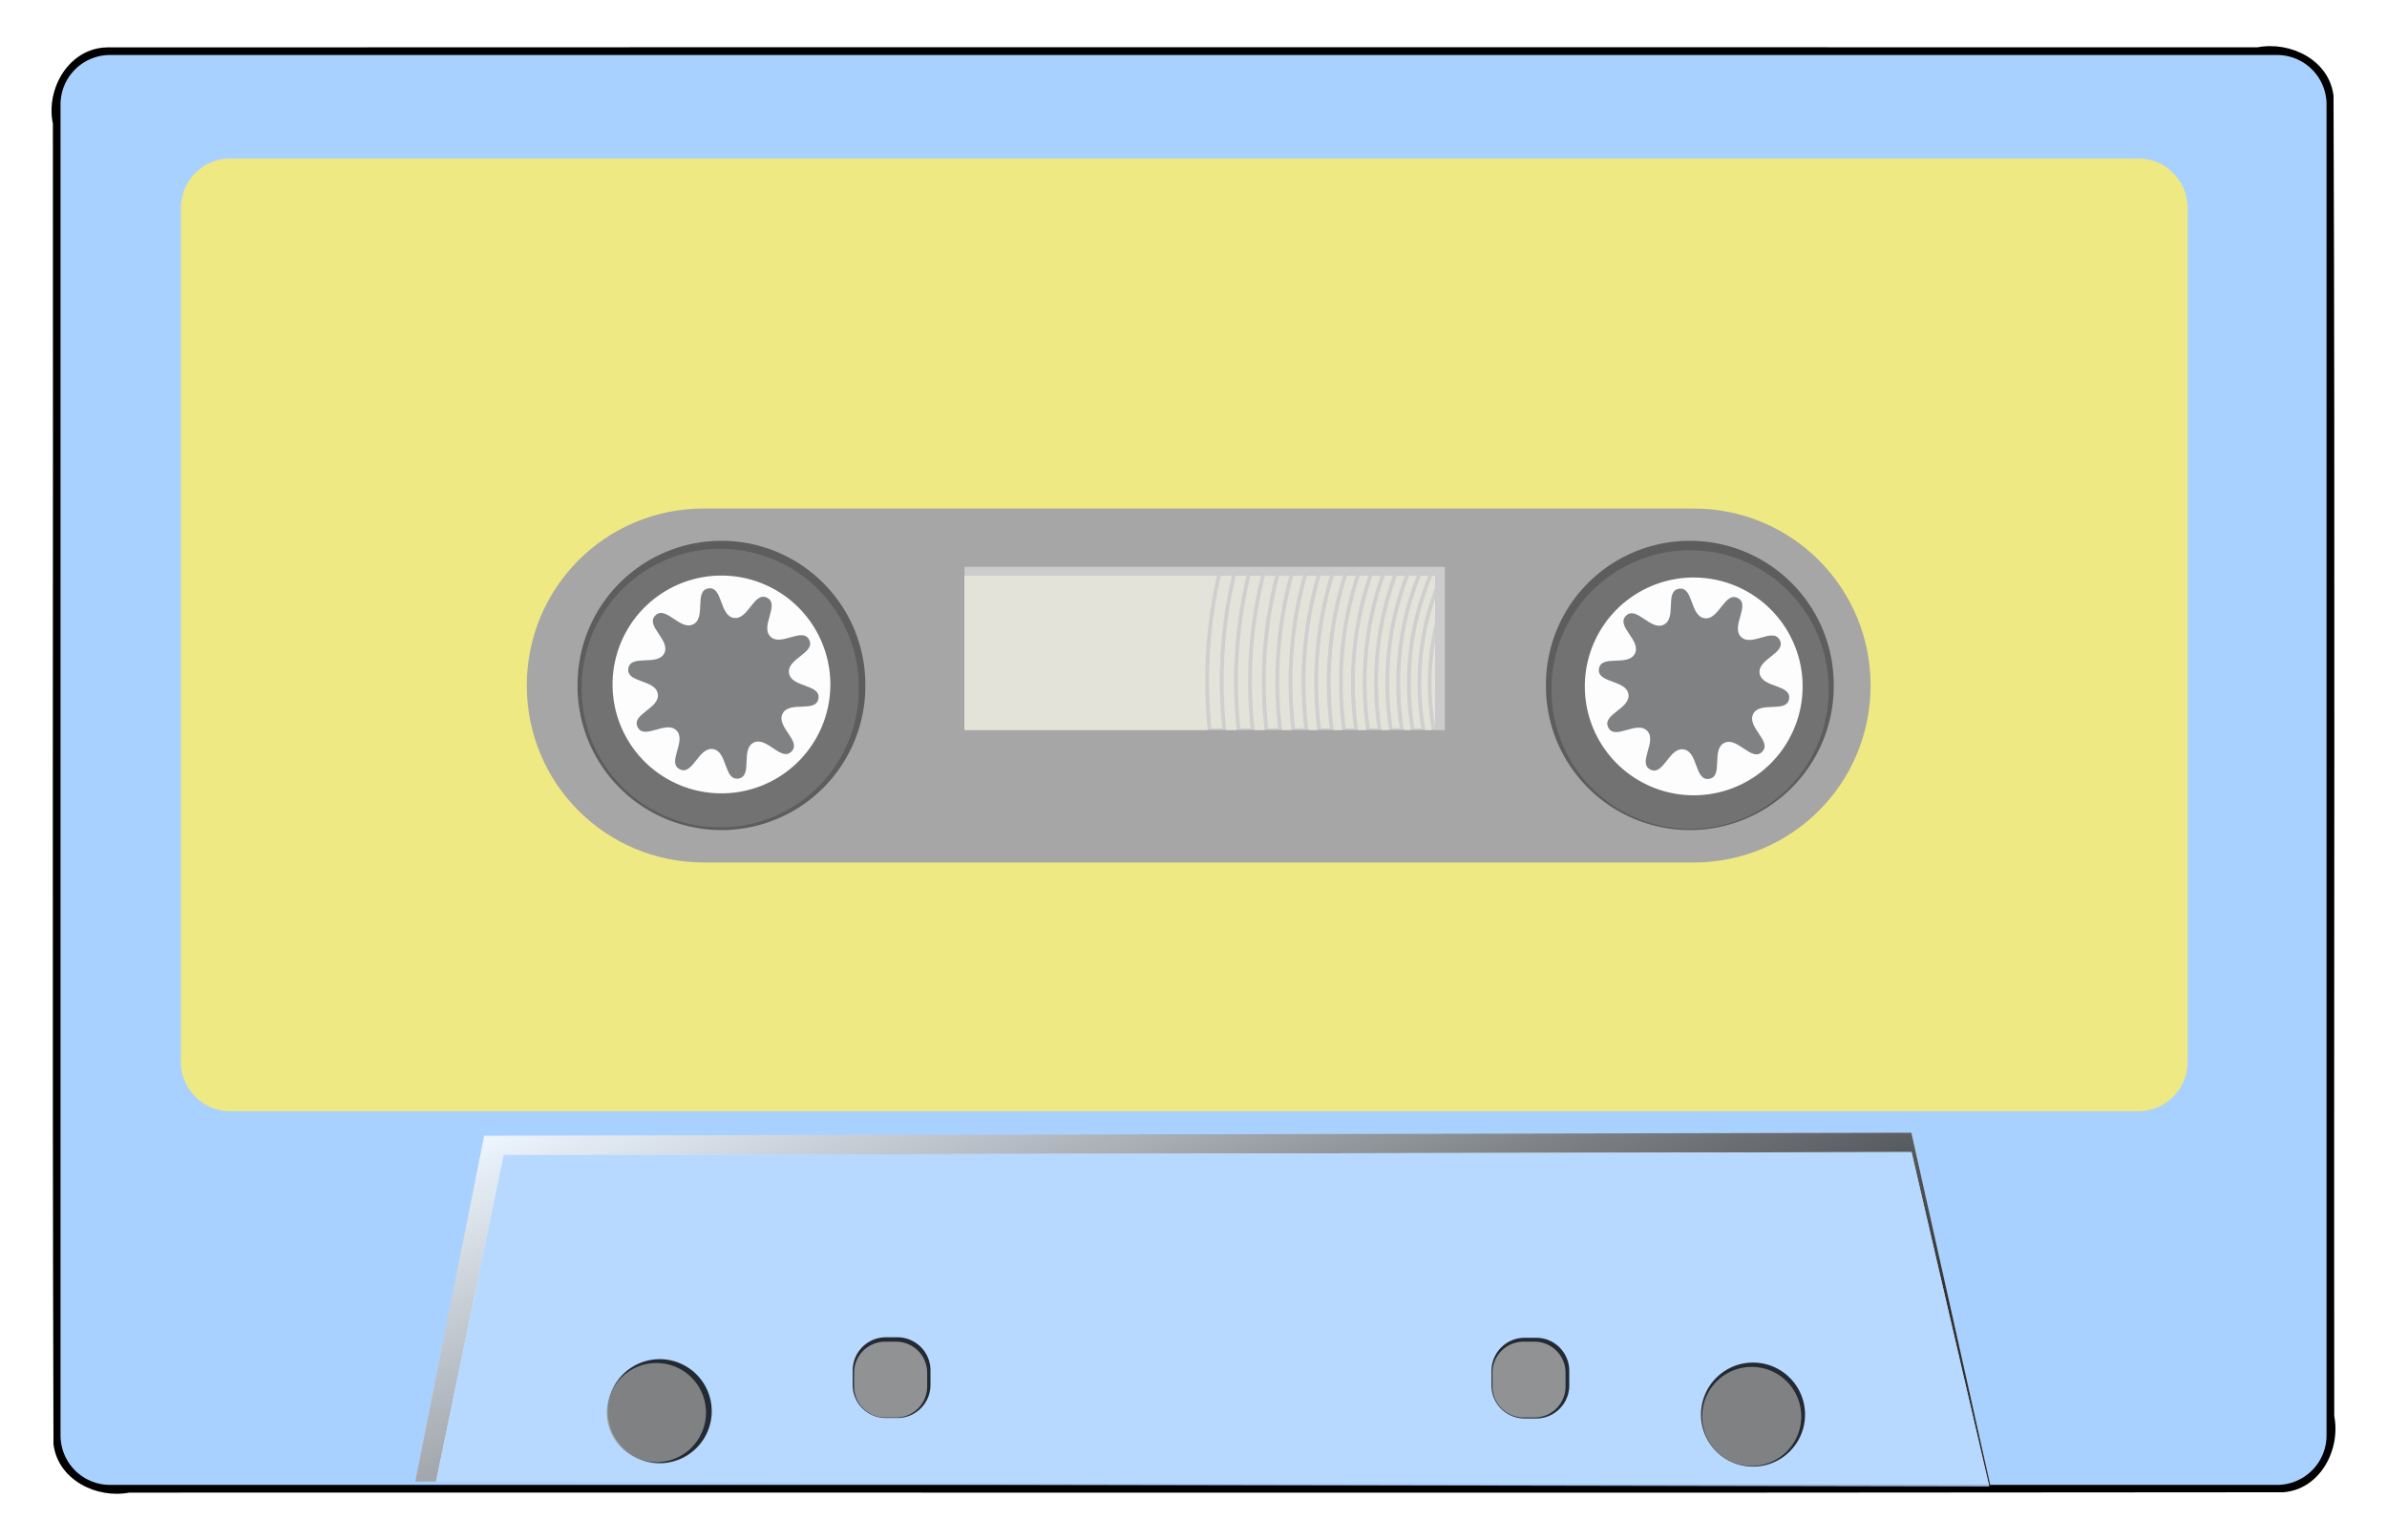 <?xml version="1.0" encoding="UTF-8" standalone="no"?>
<svg viewBox="0 0 620 400" xmlns="http://www.w3.org/2000/svg">
<defs>
<filter id="filter2898">
<feGaussianBlur stdDeviation="4.846"/>
</filter>
<linearGradient gradientUnits="userSpaceOnUse" id="linearGradient2982" x1="201.786" x2="127.034" y1="468.464" y2="294.213">
<stop offset="0"/>
<stop offset="1" stop-opacity="0"/>
</linearGradient>
</defs>
<g transform="translate(-204.802,-178.515)">
<path d="m232.635,190.825c-9.882.168-16.026,10.711-14.094,19.844 .104,114.341-.209,228.705.156,343.031 1.177,9.192 11.118,14.149 19.688,12.531 186.488-.063 372.987.125 559.469-.094 9.524-.718 14.96-10.973 13.25-19.781-.125-114.309.25-228.647-.188-342.938-1.081-9.257-11.115-14.229-19.688-12.625-186.198.021-372.397-.042-558.594.031z" filter="url(#filter2898)"/>
<path d="m233.385,192.8h562.857a12.857,12.857 0 0,1 12.857,12.857v345.714a12.857,12.857 0 0,1 -12.857,12.857h-562.857a12.857,12.857 0 0,1 -12.857-12.857v-345.714a12.857,12.857 0 0,1 12.857-12.857" fill="#a9d1ff"/>
<path d="m264.639,219.684h495.524c7.123,0 12.857,5.734 12.857,12.857v221.773c0,7.123-5.734,12.857-12.857,12.857h-495.524c-7.123,0-12.857-5.734-12.857-12.857v-221.773c0-7.123 5.734-12.857 12.857-12.857z" fill="#eee982"/>
<path d="m330.564,473.525 370.71-.797 20.481,91.419-409.112-.797 17.921-89.824z" fill="#fff" opacity=".802"/>
<path d="m496.469,294.219-370.719.781-17.906,89.844h5.406l17.562-84.812 365.688-.781 20.062,86.375h.375l-20.469-91.406z" fill="url(#linearGradient2982)" opacity=".802" transform="translate(204.802,178.515)"/>
<path d="m317.125,147.25c-3.459,14.068-4.354,28.399-2.938,42.406h3.812c-1.456-13.999-.542-28.353 3.031-42.406h-3.906zm7.75,0c-3.698,14.048-4.654,28.405-3.156,42.406h3.656c-1.538-13.993-.544-28.375 3.281-42.406h-3.781zm7.5,0c-3.962,14.019-4.988,28.414-3.406,42.406h3.531c-1.629-13.994-.576-28.396 3.531-42.406h-3.656zm7.25,0c-4.255,13.991-5.363,28.419-3.688,42.406h3.406c-1.73-13.991-.57-28.426 3.844-42.406h-3.562zm7.031,0c-4.577,13.959-5.782,28.422-4,42.406h3.281c-1.834-13.976-.594-28.474 4.156-42.406h-3.438zm6.781,0c-4.938,13.914-6.206,28.428-4.312,42.406h3.125c-1.954-13.969-.627-28.523 4.5-42.406h-3.312zm6.562,0c-5.334,13.858-6.675,28.438-4.656,42.406h3c-2.057-13.774-.739-28.186 4.625-41.844 .076-.193.173-.37.25-.562h-3.219zm6.375,0c-.229.547-.47,1.102-.688,1.656-5.223,13.303-6.475,27.346-4.406,40.75h2.875c-2.085-13.047-.901-26.725 4.188-39.688 .362-.923.761-1.818 1.156-2.719h-3.125zm6.156,0c-.564,1.228-1.095,2.479-1.594,3.75-4.954,12.622-6.098,25.965-4,38.656h2.781c-2.121-12.355-1.077-25.322 3.75-37.625 .555-1.414 1.175-2.797 1.812-4.156v-.625h-2.75zm2.75,7.625c-4.092,11.419-4.898,23.392-2.875,34.781h2.625c-1.519-8.232-1.488-16.768.25-25.188v-9.594z" fill="none" stroke="#000" transform="translate(204.802,178.515)"/>
<path d="m455.327,325.75h124.754v42.426h-124.754z" fill="#d9d9d9" fill-opacity=".79"/>
<path d="m387.604,310.606c-25.463,0-45.969,20.506-45.969,45.969s20.506,45.969 45.969,45.969h257.094c25.463,0 45.969-20.506 45.969-45.969s-20.506-45.969-45.969-45.969h-257.094zm67.688,17.469h122.25v40.031h-122.25v-40.031z" fill="#a6a6a6"/>
<path d="m416.183,345.084a37.376,37.376 0 1,1 -74.751,0 37.376,37.376 0 1,1 74.751,0z" fill="#5d5d5d" transform="translate(13.385,11.476)"/>
<path d="m416.183,345.084a37.376,37.376 0 1,1 -74.751,0 37.376,37.376 0 1,1 74.751,0z" fill="#5d5d5d" transform="translate(264.913,11.476)"/>
<path d="m455.327,325.75h124.754v42.426h-124.754z" fill="#e9e9e9" fill-opacity=".575"/>
<path d="m335.624,478.536 365.675-.758 20.203,86.873-403.556-.758 17.678-85.358z" fill="#a9d1ff" opacity=".802"/>
<path d="m376.282,533.099a13.511,13.511 0 1,1 -27.022,0 13.511,13.511 0 1,1 27.022,0z" opacity=".802" transform="translate(13.385,11.981)"/>
<path d="m376.282,533.099a13.511,13.511 0 1,1 -27.022,0 13.511,13.511 0 1,1 27.022,0z" opacity=".802" transform="translate(297.364,12.865)"/>
<path d="m600.789,526.013h3.03a8.586,8.586 0 0,1 8.586,8.586v3.788a8.586,8.586 0 0,1 -8.586,8.586h-3.03a8.586,8.586 0 0,1 -8.586-8.586v-3.788a8.586,8.586 0 0,1 8.586-8.586" opacity=".802"/>
<path d="m434.872,525.887h3.03a8.586,8.586 0 0,1 8.586,8.586v3.788a8.586,8.586 0 0,1 -8.586,8.586h-3.03a8.586,8.586 0 0,1 -8.586-8.586v-3.788a8.586,8.586 0 0,1 8.586-8.586" opacity=".802"/>
<path d="m416.183,345.084a37.376,37.376 0 1,1 -74.751,0 37.376,37.376 0 1,1 74.751,0z" fill="#727272" transform="matrix(.963,0,0,.963,27.084,24.931)"/>
<path d="m416.183,345.084a37.376,37.376 0 1,1 -74.751,0 37.376,37.376 0 1,1 74.751,0z" fill="#727272" transform="matrix(.963,0,0,.963,278.991,25.31)"/>
<path d="m376.282,533.099a13.511,13.511 0 1,1 -27.022,0 13.511,13.511 0 1,1 27.022,0z" fill="#979797" opacity=".802" transform="matrix(.953,0,0,.953,29.58,37.397)"/>
<path d="m376.282,533.099a13.511,13.511 0 1,1 -27.022,0 13.511,13.511 0 1,1 27.022,0z" fill="#979797" opacity=".802" transform="matrix(.953,0,0,.953,314.064,38.407)"/>
<path d="m600.524,527.023h2.848a8.069,8.069 0 0,1 8.069,8.069v3.56a8.069,8.069 0 0,1 -8.069,8.069h-2.848a8.069,8.069 0 0,1 -8.069-8.069v-3.56a8.069,8.069 0 0,1 8.069-8.069" fill="#acacac" opacity=".802"/>
<path d="m434.71,527.023h2.848a8.069,8.069 0 0,1 8.069,8.069v3.56a8.069,8.069 0 0,1 -8.069,8.069h-2.848a8.069,8.069 0 0,1 -8.069-8.069v-3.56a8.069,8.069 0 0,1 8.069-8.069" fill="#acacac" opacity=".802"/>
<path d="m412.647,350.135a28.284,28.284 0 1,1 -56.569,0 28.284,28.284 0 1,1 56.569,0z" fill="#fdfdfd" transform="translate(7.83,6.173)"/>
<path d="m412.647,350.135a28.284,28.284 0 1,1 -56.569,0 28.284,28.284 0 1,1 56.569,0z" fill="#fdfdfd" transform="translate(260.368,6.678)"/>
<path d="m389.414,358.721c-2.717,2.717-6.422-4.053-9.846-2.308s-.125,8.721-3.92,9.322-2.814-7.053-6.609-7.655-5.227,6.982-8.651,5.238 1.87-7.36-.848-10.078-8.333,2.576-10.078-.848 5.839-4.856 5.238-8.651-8.256-2.814-7.655-6.609 7.578-.496 9.322-3.92-5.025-7.129-2.308-9.846 6.422,4.053 9.846,2.308 .125-8.721 3.92-9.322 2.814,7.053 6.609,7.655 5.227-6.982 8.651-5.238-1.87,7.36.848,10.078 8.333-2.576 10.078.848-5.839,4.856-5.238,8.651 8.256,2.814 7.655,6.609-7.578.496-9.322,3.92 5.025,7.129 2.308,9.846z" fill="#808183" transform="translate(20.962,15.011)"/>
<path d="m389.414,358.721c-2.717,2.717-6.422-4.053-9.846-2.308s-.125,8.721-3.92,9.322-2.814-7.053-6.609-7.655-5.227,6.982-8.651,5.238 1.87-7.36-.848-10.078-8.333,2.576-10.078-.848 5.839-4.856 5.238-8.651-8.256-2.814-7.655-6.609 7.578-.496 9.322-3.92-5.025-7.129-2.308-9.846 6.422,4.053 9.846,2.308 .125-8.721 3.92-9.322 2.814,7.053 6.609,7.655 5.227-6.982 8.651-5.238-1.87,7.36.848,10.078 8.333-2.576 10.078.848-5.839,4.856-5.238,8.651 8.256,2.814 7.655,6.609-7.578.496-9.322,3.92 5.025,7.129 2.308,9.846z" fill="#808183" transform="translate(273.073,15.09)"/>
</g>
</svg>
